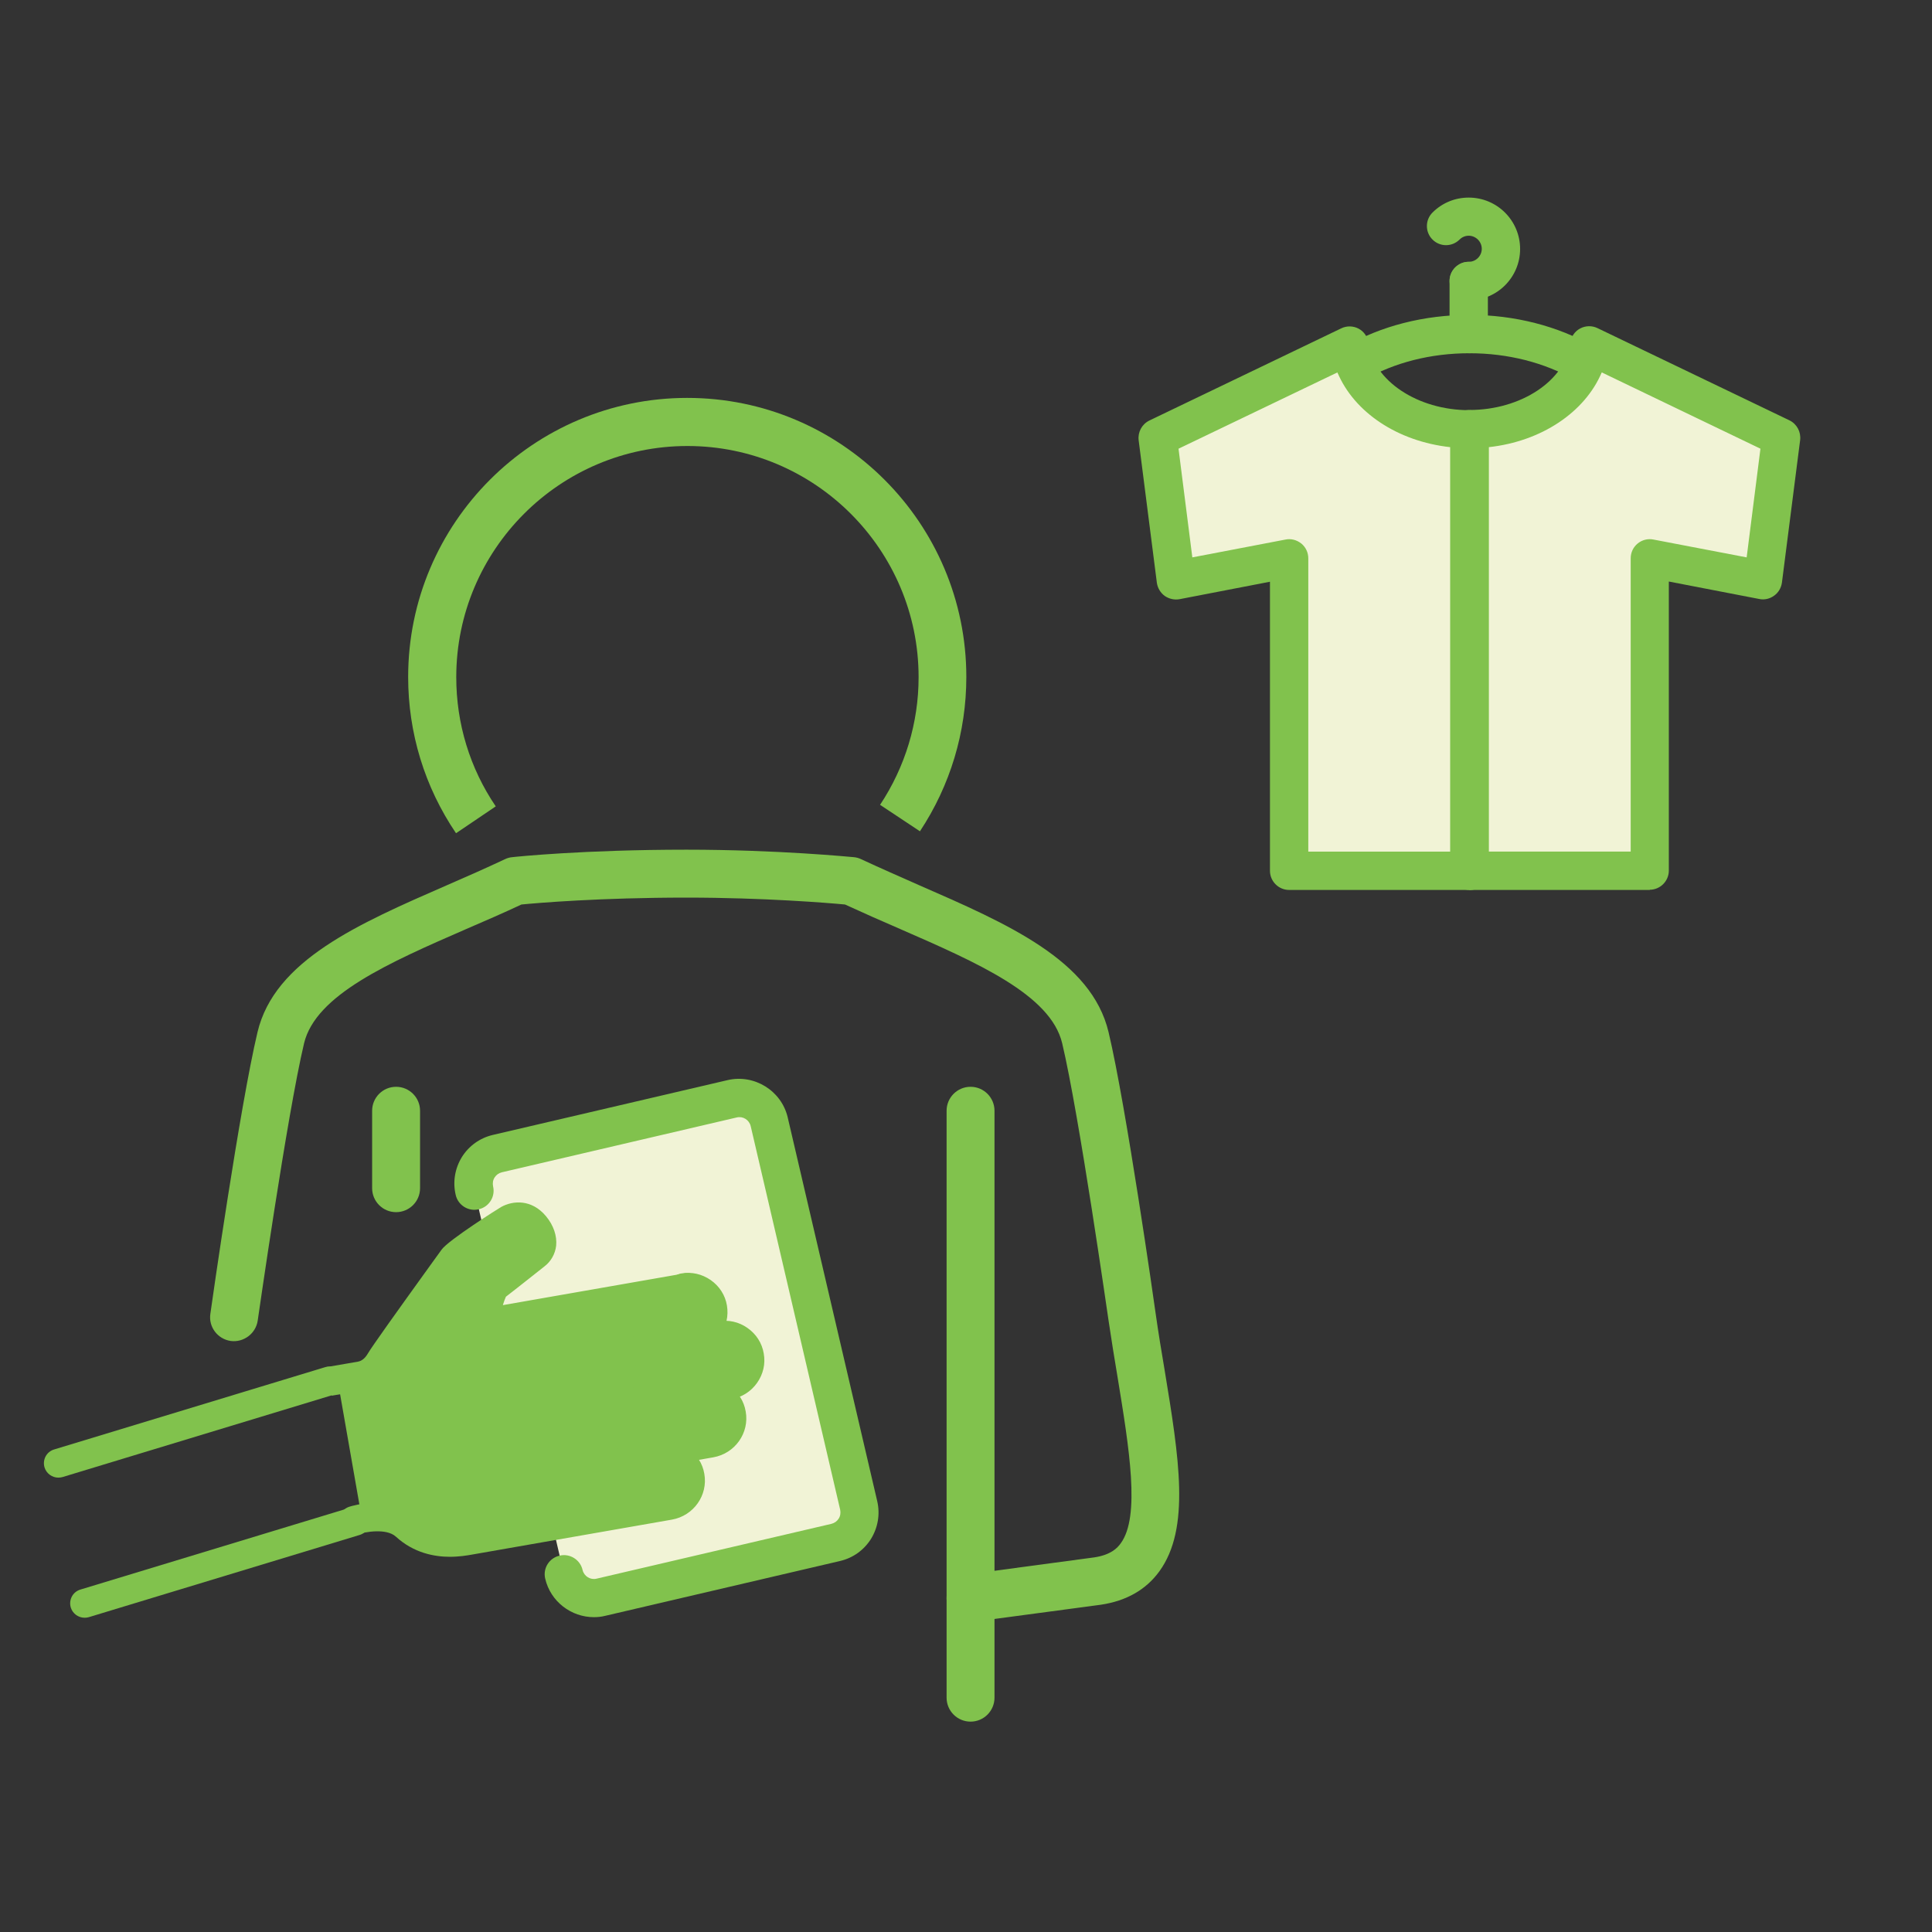<svg width="88" height="88" viewBox="0 0 88 88" fill="none" xmlns="http://www.w3.org/2000/svg">
<rect x="0" y="0" width="88" height="88" fill="#333333" stroke="none"/>
<path d="M20.765 37.943C19.342 35.839 18.591 33.385 18.591 30.836C18.591 23.825 24.292 18.124 31.303 18.124C38.314 18.124 44.015 23.825 44.015 30.836C44.015 33.35 43.282 35.777 41.902 37.864L40.086 36.659C41.23 34.931 41.841 32.922 41.841 30.844C41.841 25.038 37.118 20.315 31.312 20.315C25.506 20.315 20.782 25.038 20.782 30.844C20.782 32.957 21.402 34.992 22.581 36.729L20.774 37.951L20.765 37.943Z" fill="#81C24D"/>
<path d="M44.207 78.418C43.605 78.418 43.116 77.93 43.116 77.327V50.593C43.116 49.991 43.605 49.502 44.207 49.502C44.81 49.502 45.298 49.991 45.298 50.593V77.327C45.298 77.93 44.81 78.418 44.207 78.418Z" fill="#81C24D"/>
<path d="M18.041 55.212C17.439 55.212 16.95 54.723 16.95 54.121V50.593C16.95 49.991 17.439 49.502 18.041 49.502C18.644 49.502 19.133 49.991 19.133 50.593V54.121C19.133 54.723 18.644 55.212 18.041 55.212Z" fill="#81C24D"/>
<path d="M21.612 54.226C21.437 53.475 21.909 52.715 22.659 52.541L33.355 50.044C34.105 49.869 34.865 50.34 35.04 51.091L39.117 68.57C39.291 69.321 38.82 70.081 38.069 70.255L27.374 72.752C26.623 72.927 25.863 72.456 25.689 71.705" fill="#F1F3D6"/>
<path d="M31.696 58.713L22.389 60.346C22.389 60.346 22.764 58.827 22.974 58.669C23.183 58.512 24.432 57.526 24.798 57.246C25.165 56.967 25.209 56.426 24.763 55.893C24.318 55.36 23.82 55.474 23.541 55.631C23.262 55.788 21.219 57.142 21.053 57.386C20.887 57.63 17.971 61.664 17.735 62.074C17.499 62.485 17.369 62.668 16.818 62.764C16.268 62.86 15.404 63.009 15.404 63.009L16.513 69.347C16.513 69.347 18.067 68.858 18.888 69.609C19.857 70.5 21.035 70.395 21.786 70.264L24.999 69.705L30.927 68.666C31.556 68.553 31.975 67.959 31.87 67.339C31.766 66.719 31.163 66.3 30.535 66.414L26.902 67.051L26.868 66.876L32.796 65.837C33.424 65.724 33.843 65.13 33.739 64.51C33.634 63.89 33.032 63.471 32.403 63.585L26.475 64.624L26.44 64.449L33.625 63.192C34.254 63.078 34.673 62.485 34.568 61.865C34.463 61.245 33.861 60.826 33.232 60.939L26.047 62.197L26.021 62.048L31.949 61.009C32.578 60.896 32.997 60.302 32.892 59.682C32.787 59.062 32.185 58.643 31.556 58.757" fill="#81C24D"/>
<path d="M27.051 73.66C26.021 73.66 25.078 72.953 24.833 71.906C24.72 71.434 25.017 70.963 25.488 70.858C25.951 70.744 26.431 71.041 26.536 71.513C26.606 71.801 26.894 71.975 27.173 71.906L37.868 69.409C38.008 69.374 38.122 69.295 38.2 69.173C38.279 69.051 38.296 68.911 38.27 68.771L34.193 51.292C34.123 51.004 33.835 50.829 33.555 50.899L22.86 53.396C22.721 53.431 22.607 53.51 22.528 53.632C22.45 53.754 22.432 53.894 22.459 54.034C22.572 54.505 22.275 54.977 21.804 55.081C21.341 55.195 20.861 54.898 20.756 54.426C20.616 53.833 20.721 53.222 21.035 52.707C21.358 52.191 21.856 51.834 22.45 51.694L33.145 49.197C34.359 48.917 35.59 49.677 35.878 50.891L39.955 68.37C40.095 68.963 39.99 69.575 39.676 70.09C39.353 70.605 38.855 70.963 38.261 71.102L27.566 73.599C27.392 73.643 27.217 73.66 27.051 73.66Z" fill="#81C24D"/>
<path d="M15.108 63.559L14.881 62.267L16.295 62.023C16.476 61.993 16.63 61.868 16.758 61.647C16.924 61.359 18.033 59.805 19.657 57.552C19.901 57.212 20.076 56.976 20.111 56.924C20.407 56.496 22.73 55.029 22.826 54.977C23.358 54.68 24.214 54.61 24.869 55.396C25.218 55.815 25.375 56.295 25.332 56.74C25.288 57.116 25.096 57.456 24.799 57.683C24.651 57.797 24.354 58.033 24.048 58.277C23.655 58.583 23.245 58.914 23.044 59.063C23.009 59.141 22.957 59.272 22.904 59.447L31.19 57.998C31.548 57.937 31.889 58.172 31.95 58.53C32.011 58.888 31.775 59.229 31.417 59.29L22.11 60.922C21.883 60.957 21.673 60.888 21.516 60.722C21.368 60.556 21.307 60.337 21.359 60.119C21.787 58.364 22.049 58.181 22.206 58.068C22.328 57.98 22.808 57.605 23.245 57.255C23.559 57.011 23.856 56.775 24.013 56.653C24.048 56.531 24.013 56.4 23.874 56.234C23.76 56.094 23.647 56.025 23.472 56.12C23.175 56.286 21.394 57.483 21.167 57.718C21.167 57.727 20.992 57.971 20.739 58.321C20.015 59.333 18.076 62.023 17.91 62.319C17.622 62.817 17.352 63.184 16.548 63.323L15.134 63.568L15.108 63.559Z" fill="#81C24D"/>
<path d="M25.611 62.599C25.297 62.599 25.026 62.372 24.965 62.057C24.904 61.7 25.14 61.359 25.498 61.298L31.426 60.259C31.557 60.233 31.679 60.163 31.749 60.058C31.827 59.953 31.854 59.822 31.827 59.691C31.801 59.56 31.731 59.456 31.627 59.377C31.513 59.298 31.382 59.272 31.251 59.298C30.902 59.36 30.553 59.124 30.492 58.766C30.43 58.408 30.666 58.068 31.024 58.006C31.504 57.919 31.976 58.032 32.369 58.303C32.77 58.583 33.032 58.993 33.111 59.464C33.189 59.936 33.085 60.416 32.805 60.809C32.526 61.202 32.115 61.464 31.635 61.542L25.707 62.581C25.707 62.581 25.628 62.59 25.594 62.59L25.611 62.599Z" fill="#81C24D"/>
<path d="M26.03 65C25.715 65 25.445 64.773 25.384 64.459C25.323 64.101 25.558 63.76 25.916 63.699L33.102 62.442C33.233 62.416 33.355 62.346 33.425 62.241C33.503 62.136 33.529 62.005 33.503 61.874C33.477 61.743 33.407 61.639 33.303 61.56C33.198 61.481 33.058 61.455 32.927 61.481L25.742 62.739C25.384 62.8 25.043 62.564 24.982 62.206C24.921 61.848 25.157 61.508 25.515 61.446L32.7 60.189C33.172 60.102 33.652 60.207 34.045 60.486C34.446 60.765 34.708 61.176 34.787 61.647C34.874 62.119 34.761 62.599 34.481 62.992C34.202 63.385 33.791 63.647 33.311 63.725L26.126 64.982C26.126 64.982 26.047 64.991 26.012 64.991L26.03 65Z" fill="#81C24D"/>
<path d="M26.458 67.427C26.143 67.427 25.873 67.2 25.811 66.886C25.75 66.528 25.986 66.187 26.344 66.126L32.272 65.087C32.543 65.043 32.726 64.781 32.683 64.519C32.656 64.397 32.587 64.284 32.482 64.205C32.368 64.127 32.237 64.1 32.106 64.127L26.178 65.166C25.829 65.227 25.48 64.991 25.419 64.633C25.358 64.275 25.593 63.935 25.951 63.873L31.879 62.834C32.351 62.747 32.831 62.852 33.224 63.131C33.626 63.411 33.888 63.821 33.966 64.293C34.141 65.27 33.477 66.205 32.491 66.379L26.562 67.418C26.562 67.418 26.484 67.427 26.449 67.427H26.458Z" fill="#81C24D"/>
<path d="M20.495 70.91C19.779 70.91 18.845 70.736 18.033 69.994C17.596 69.592 16.61 69.784 16.295 69.88C15.955 69.985 15.588 69.793 15.475 69.452C15.37 69.112 15.562 68.745 15.903 68.632C16.095 68.571 17.849 68.055 18.915 69.033C19.639 69.706 20.547 69.644 21.255 69.522L30.387 67.925C30.658 67.881 30.841 67.619 30.797 67.357C30.771 67.235 30.701 67.121 30.596 67.043C30.483 66.964 30.352 66.938 30.221 66.964L26.589 67.602C26.24 67.663 25.891 67.427 25.829 67.069C25.768 66.711 26.004 66.371 26.362 66.309L29.994 65.672C30.466 65.585 30.946 65.689 31.339 65.969C31.74 66.248 32.002 66.659 32.081 67.13C32.255 68.108 31.592 69.042 30.605 69.217L21.473 70.814C21.272 70.849 20.914 70.91 20.477 70.91H20.495Z" fill="#81C24D"/>
<path d="M21.568 61.507C21.446 61.507 21.315 61.472 21.202 61.394C20.905 61.193 20.817 60.783 21.018 60.486L21.411 59.892C21.612 59.595 22.014 59.508 22.319 59.709C22.616 59.91 22.703 60.32 22.503 60.617L22.11 61.211C21.987 61.403 21.778 61.499 21.568 61.499V61.507Z" fill="#81C24D"/>
<path d="M2.657 67.304C2.378 67.304 2.116 67.121 2.029 66.841C1.924 66.492 2.116 66.126 2.465 66.021L14.802 62.275C15.142 62.17 15.518 62.362 15.622 62.712C15.727 63.061 15.535 63.428 15.186 63.532L2.849 67.278C2.788 67.295 2.718 67.304 2.657 67.304Z" fill="#81C24D"/>
<path d="M3.853 73.686C3.574 73.686 3.312 73.503 3.225 73.224C3.12 72.874 3.312 72.508 3.661 72.403L15.998 68.657C16.338 68.553 16.705 68.745 16.819 69.094C16.923 69.443 16.731 69.81 16.382 69.915L4.045 73.66C3.984 73.678 3.915 73.686 3.853 73.686Z" fill="#81C24D"/>
<path d="M44.208 73.878C43.666 73.878 43.203 73.477 43.125 72.936C43.046 72.342 43.465 71.792 44.059 71.713L49.848 70.936C50.59 70.823 50.895 70.517 51.052 70.29C51.943 69.068 51.437 65.986 50.904 62.729C50.764 61.9 50.625 61.035 50.494 60.154C50.476 60.057 49.158 50.785 48.381 47.52C47.857 45.311 44.522 43.853 41.003 42.316C40.174 41.959 39.327 41.583 38.489 41.199C37.747 41.129 34.796 40.885 31.268 40.885C27.331 40.885 24.467 41.129 23.751 41.199C22.913 41.592 22.066 41.959 21.237 42.316C17.709 43.853 14.383 45.311 13.85 47.52C13.073 50.794 11.755 60.057 11.738 60.154C11.65 60.747 11.091 61.158 10.507 61.079C9.913 60.992 9.494 60.442 9.581 59.848C9.633 59.464 10.926 50.384 11.729 47.014C12.506 43.74 16.321 42.081 20.364 40.317C21.228 39.942 22.119 39.549 22.992 39.139C23.096 39.086 23.219 39.051 23.341 39.042C23.472 39.025 26.589 38.702 31.268 38.702C35.45 38.702 38.751 39.034 38.882 39.042C39.004 39.051 39.126 39.086 39.231 39.139C40.113 39.549 40.995 39.933 41.859 40.317C45.901 42.081 49.717 43.74 50.494 47.014C51.297 50.384 52.589 59.464 52.641 59.848C52.764 60.712 52.903 61.559 53.043 62.38C53.707 66.422 54.23 69.609 52.807 71.573C52.205 72.403 51.314 72.918 50.144 73.093L44.338 73.87C44.286 73.87 44.242 73.878 44.19 73.878H44.208Z" fill="#81C24D"/>
<path d="M72.39 15.731C72.111 17.905 69.762 19.547 66.933 19.547C64.105 19.547 61.756 17.905 61.477 15.731L52.737 19.931L53.566 26.427L58.718 25.44V39.671H75.149V25.44L80.3 26.427L81.13 19.931L72.39 15.731Z" fill="#F1F3D6"/>
<path d="M61.695 17.425C61.389 17.425 61.101 17.268 60.935 16.989C60.691 16.57 60.839 16.037 61.258 15.793C62.908 14.841 64.873 14.343 66.933 14.343C67.413 14.343 67.806 14.736 67.806 15.216C67.806 15.697 67.413 16.09 66.933 16.09C65.178 16.09 63.511 16.509 62.123 17.312C61.983 17.39 61.835 17.425 61.686 17.425H61.695Z" fill="#81C24D"/>
<path d="M66.933 40.536H58.718C58.238 40.536 57.845 40.143 57.845 39.663V26.497L53.733 27.291C53.497 27.335 53.252 27.282 53.051 27.143C52.859 27.003 52.728 26.785 52.694 26.549L51.864 20.053C51.82 19.678 52.013 19.32 52.353 19.154L61.093 14.955C61.346 14.832 61.643 14.841 61.887 14.972C62.132 15.103 62.297 15.348 62.332 15.627C62.551 17.338 64.567 18.683 66.925 18.683C67.405 18.683 67.798 19.076 67.798 19.556V39.672C67.798 40.152 67.405 40.545 66.925 40.545L66.933 40.536ZM59.591 38.79H66.06V20.368C63.659 20.106 61.678 18.779 60.918 16.963L53.68 20.438L54.309 25.388L58.552 24.576C58.805 24.523 59.067 24.593 59.276 24.759C59.477 24.925 59.591 25.17 59.591 25.431V38.79Z" fill="#81C24D"/>
<path d="M72.18 17.425C72.032 17.425 71.883 17.39 71.744 17.312C70.356 16.517 68.688 16.09 66.933 16.09C66.453 16.09 66.06 15.697 66.06 15.216C66.06 14.736 66.453 14.343 66.933 14.343C68.993 14.343 70.958 14.85 72.608 15.793C73.027 16.028 73.167 16.57 72.931 16.989C72.765 17.268 72.477 17.425 72.172 17.425H72.18Z" fill="#81C24D"/>
<path d="M75.149 40.536H66.933C66.453 40.536 66.06 40.143 66.06 39.663V19.547C66.06 19.067 66.453 18.674 66.933 18.674C69.29 18.674 71.307 17.329 71.525 15.618C71.56 15.338 71.726 15.094 71.971 14.963C72.215 14.832 72.512 14.823 72.765 14.946L81.505 19.145C81.845 19.311 82.037 19.669 81.994 20.044L81.164 26.54C81.129 26.776 81.007 26.994 80.806 27.134C80.614 27.274 80.37 27.335 80.125 27.282L76.013 26.488V39.654C76.013 40.134 75.62 40.527 75.14 40.527L75.149 40.536ZM67.806 38.789H74.276V25.431C74.276 25.169 74.389 24.925 74.59 24.759C74.791 24.593 75.053 24.523 75.315 24.576L79.558 25.388L80.186 20.437L72.957 16.962C72.189 18.779 70.207 20.106 67.815 20.367V38.789H67.806Z" fill="#81C24D"/>
<path d="M66.899 13.671C66.419 13.671 66.026 13.278 66.026 12.798C66.026 12.318 66.419 11.925 66.899 11.925C67.231 11.925 67.493 11.654 67.493 11.331C67.493 11.008 67.222 10.737 66.899 10.737C66.742 10.737 66.593 10.799 66.48 10.912C66.139 11.252 65.589 11.252 65.249 10.912C64.908 10.572 64.908 10.021 65.249 9.681C65.694 9.236 66.279 9 66.899 9C68.191 9 69.239 10.048 69.239 11.34C69.239 12.632 68.191 13.68 66.899 13.68V13.671Z" fill="#81C24D"/>
<path d="M66.898 15.496C66.418 15.496 66.025 15.103 66.025 14.623V12.798C66.025 12.318 66.418 11.925 66.898 11.925C67.378 11.925 67.771 12.318 67.771 12.798V14.623C67.771 15.103 67.378 15.496 66.898 15.496Z" fill="#81C24D"/>
</svg>
